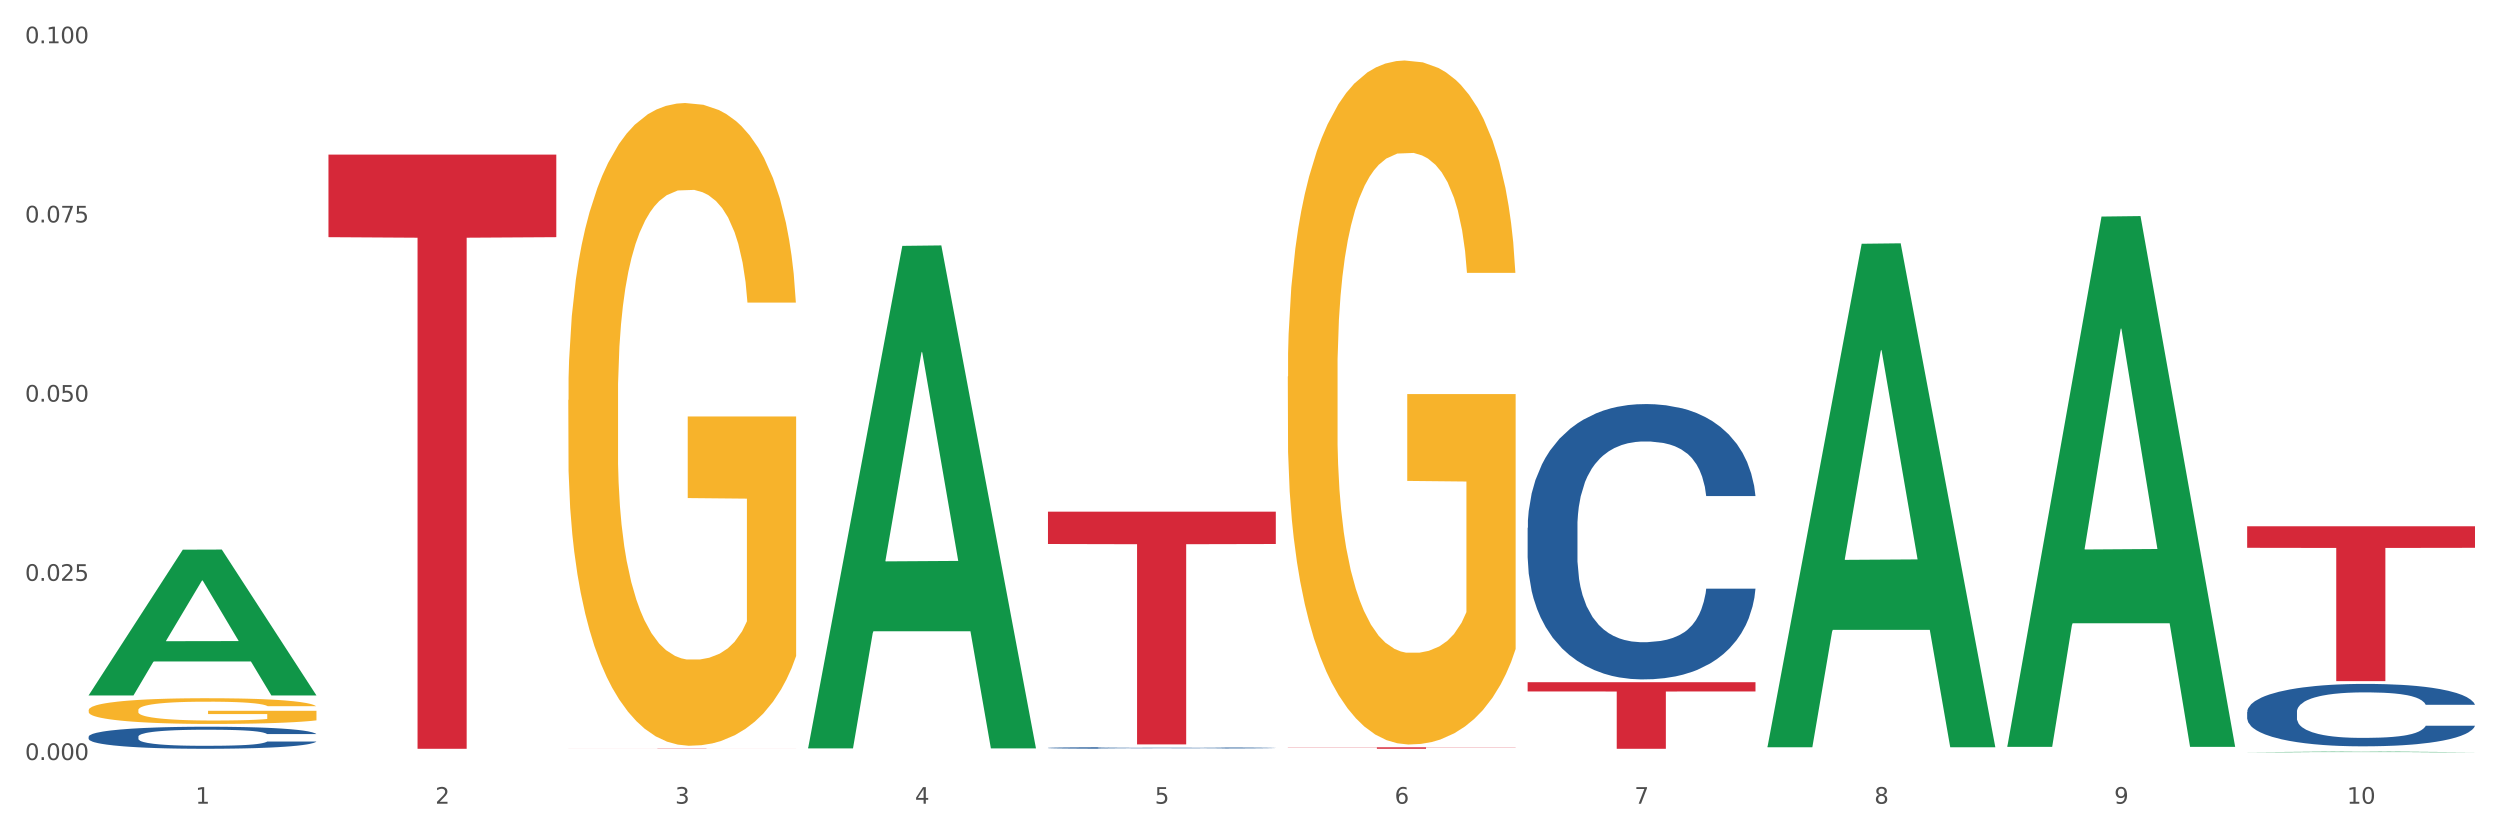 <?xml version="1.0" encoding="utf-8" standalone="no"?>
<!DOCTYPE svg PUBLIC "-//W3C//DTD SVG 1.1//EN"
  "http://www.w3.org/Graphics/SVG/1.1/DTD/svg11.dtd">
<svg xmlns:xlink="http://www.w3.org/1999/xlink" width="1080pt" height="360pt" viewBox="0 0 1080 360" xmlns="http://www.w3.org/2000/svg" version="1.1">
 <rect x="0" y="0" width="1080" height="360" fill="#333333" stroke="none"/>
 <defs>
  <style type="text/css">*{stroke-linejoin: round; stroke-linecap: butt}</style>
 </defs>
 <g id="figure_1">
  <g id="patch_1">
   <path d="M 0 360 
L 1080 360 
L 1080 0 
L 0 0 
z
" style="fill: #ffffff; stroke: #ffffff; stroke-linejoin: miter"/>
  </g>
  <g id="axes_1">
   <g id="matplotlib.axis_1">
    <g id="xtick_1">
     <g id="text_1">
      <!-- 1 -->
      <g style="fill: #4d4d4d" transform="translate(84.444 347.204) scale(0.096 -0.096)">
       <defs>
        <path id="DejaVuSans-31" d="M 794 531 
L 1825 531 
L 1825 4091 
L 703 3866 
L 703 4441 
L 1819 4666 
L 2450 4666 
L 2450 531 
L 3481 531 
L 3481 0 
L 794 0 
L 794 531 
z
" transform="scale(0.016)"/>
       </defs>
       <use xlink:href="#DejaVuSans-31"/>
      </g>
     </g>
    </g>
    <g id="xtick_2">
     <g id="text_2">
      <!-- 2 -->
      <g style="fill: #4d4d4d" transform="translate(188.053 347.204) scale(0.096 -0.096)">
       <defs>
        <path id="DejaVuSans-32" d="M 1228 531 
L 3431 531 
L 3431 0 
L 469 0 
L 469 531 
Q 828 903 1448 1529 
Q 2069 2156 2228 2338 
Q 2531 2678 2651 2914 
Q 2772 3150 2772 3378 
Q 2772 3750 2511 3984 
Q 2250 4219 1831 4219 
Q 1534 4219 1204 4116 
Q 875 4013 500 3803 
L 500 4441 
Q 881 4594 1212 4672 
Q 1544 4750 1819 4750 
Q 2544 4750 2975 4387 
Q 3406 4025 3406 3419 
Q 3406 3131 3298 2873 
Q 3191 2616 2906 2266 
Q 2828 2175 2409 1742 
Q 1991 1309 1228 531 
z
" transform="scale(0.016)"/>
       </defs>
       <use xlink:href="#DejaVuSans-32"/>
      </g>
     </g>
    </g>
    <g id="xtick_3">
     <g id="text_3">
      <!-- 3 -->
      <g style="fill: #4d4d4d" transform="translate(291.663 347.204) scale(0.096 -0.096)">
       <defs>
        <path id="DejaVuSans-33" d="M 2597 2516 
Q 3050 2419 3304 2112 
Q 3559 1806 3559 1356 
Q 3559 666 3084 287 
Q 2609 -91 1734 -91 
Q 1441 -91 1130 -33 
Q 819 25 488 141 
L 488 750 
Q 750 597 1062 519 
Q 1375 441 1716 441 
Q 2309 441 2620 675 
Q 2931 909 2931 1356 
Q 2931 1769 2642 2001 
Q 2353 2234 1838 2234 
L 1294 2234 
L 1294 2753 
L 1863 2753 
Q 2328 2753 2575 2939 
Q 2822 3125 2822 3475 
Q 2822 3834 2567 4026 
Q 2313 4219 1838 4219 
Q 1578 4219 1281 4162 
Q 984 4106 628 3988 
L 628 4550 
Q 988 4650 1302 4700 
Q 1616 4750 1894 4750 
Q 2613 4750 3031 4423 
Q 3450 4097 3450 3541 
Q 3450 3153 3228 2886 
Q 3006 2619 2597 2516 
z
" transform="scale(0.016)"/>
       </defs>
       <use xlink:href="#DejaVuSans-33"/>
      </g>
     </g>
    </g>
    <g id="xtick_4">
     <g id="text_4">
      <!-- 4 -->
      <g style="fill: #4d4d4d" transform="translate(395.273 347.204) scale(0.096 -0.096)">
       <defs>
        <path id="DejaVuSans-34" d="M 2419 4116 
L 825 1625 
L 2419 1625 
L 2419 4116 
z
M 2253 4666 
L 3047 4666 
L 3047 1625 
L 3713 1625 
L 3713 1100 
L 3047 1100 
L 3047 0 
L 2419 0 
L 2419 1100 
L 313 1100 
L 313 1709 
L 2253 4666 
z
" transform="scale(0.016)"/>
       </defs>
       <use xlink:href="#DejaVuSans-34"/>
      </g>
     </g>
    </g>
    <g id="xtick_5">
     <g id="text_5">
      <!-- 5 -->
      <g style="fill: #4d4d4d" transform="translate(498.883 347.204) scale(0.096 -0.096)">
       <defs>
        <path id="DejaVuSans-35" d="M 691 4666 
L 3169 4666 
L 3169 4134 
L 1269 4134 
L 1269 2991 
Q 1406 3038 1543 3061 
Q 1681 3084 1819 3084 
Q 2600 3084 3056 2656 
Q 3513 2228 3513 1497 
Q 3513 744 3044 326 
Q 2575 -91 1722 -91 
Q 1428 -91 1123 -41 
Q 819 9 494 109 
L 494 744 
Q 775 591 1075 516 
Q 1375 441 1709 441 
Q 2250 441 2565 725 
Q 2881 1009 2881 1497 
Q 2881 1984 2565 2268 
Q 2250 2553 1709 2553 
Q 1456 2553 1204 2497 
Q 953 2441 691 2322 
L 691 4666 
z
" transform="scale(0.016)"/>
       </defs>
       <use xlink:href="#DejaVuSans-35"/>
      </g>
     </g>
    </g>
    <g id="xtick_6">
     <g id="text_6">
      <!-- 6 -->
      <g style="fill: #4d4d4d" transform="translate(602.492 347.204) scale(0.096 -0.096)">
       <defs>
        <path id="DejaVuSans-36" d="M 2113 2584 
Q 1688 2584 1439 2293 
Q 1191 2003 1191 1497 
Q 1191 994 1439 701 
Q 1688 409 2113 409 
Q 2538 409 2786 701 
Q 3034 994 3034 1497 
Q 3034 2003 2786 2293 
Q 2538 2584 2113 2584 
z
M 3366 4563 
L 3366 3988 
Q 3128 4100 2886 4159 
Q 2644 4219 2406 4219 
Q 1781 4219 1451 3797 
Q 1122 3375 1075 2522 
Q 1259 2794 1537 2939 
Q 1816 3084 2150 3084 
Q 2853 3084 3261 2657 
Q 3669 2231 3669 1497 
Q 3669 778 3244 343 
Q 2819 -91 2113 -91 
Q 1303 -91 875 529 
Q 447 1150 447 2328 
Q 447 3434 972 4092 
Q 1497 4750 2381 4750 
Q 2619 4750 2861 4703 
Q 3103 4656 3366 4563 
z
" transform="scale(0.016)"/>
       </defs>
       <use xlink:href="#DejaVuSans-36"/>
      </g>
     </g>
    </g>
    <g id="xtick_7">
     <g id="text_7">
      <!-- 7 -->
      <g style="fill: #4d4d4d" transform="translate(706.102 347.204) scale(0.096 -0.096)">
       <defs>
        <path id="DejaVuSans-37" d="M 525 4666 
L 3525 4666 
L 3525 4397 
L 1831 0 
L 1172 0 
L 2766 4134 
L 525 4134 
L 525 4666 
z
" transform="scale(0.016)"/>
       </defs>
       <use xlink:href="#DejaVuSans-37"/>
      </g>
     </g>
    </g>
    <g id="xtick_8">
     <g id="text_8">
      <!-- 8 -->
      <g style="fill: #4d4d4d" transform="translate(809.712 347.204) scale(0.096 -0.096)">
       <defs>
        <path id="DejaVuSans-38" d="M 2034 2216 
Q 1584 2216 1326 1975 
Q 1069 1734 1069 1313 
Q 1069 891 1326 650 
Q 1584 409 2034 409 
Q 2484 409 2743 651 
Q 3003 894 3003 1313 
Q 3003 1734 2745 1975 
Q 2488 2216 2034 2216 
z
M 1403 2484 
Q 997 2584 770 2862 
Q 544 3141 544 3541 
Q 544 4100 942 4425 
Q 1341 4750 2034 4750 
Q 2731 4750 3128 4425 
Q 3525 4100 3525 3541 
Q 3525 3141 3298 2862 
Q 3072 2584 2669 2484 
Q 3125 2378 3379 2068 
Q 3634 1759 3634 1313 
Q 3634 634 3220 271 
Q 2806 -91 2034 -91 
Q 1263 -91 848 271 
Q 434 634 434 1313 
Q 434 1759 690 2068 
Q 947 2378 1403 2484 
z
M 1172 3481 
Q 1172 3119 1398 2916 
Q 1625 2713 2034 2713 
Q 2441 2713 2670 2916 
Q 2900 3119 2900 3481 
Q 2900 3844 2670 4047 
Q 2441 4250 2034 4250 
Q 1625 4250 1398 4047 
Q 1172 3844 1172 3481 
z
" transform="scale(0.016)"/>
       </defs>
       <use xlink:href="#DejaVuSans-38"/>
      </g>
     </g>
    </g>
    <g id="xtick_9">
     <g id="text_9">
      <!-- 9 -->
      <g style="fill: #4d4d4d" transform="translate(913.322 347.204) scale(0.096 -0.096)">
       <defs>
        <path id="DejaVuSans-39" d="M 703 97 
L 703 672 
Q 941 559 1184 500 
Q 1428 441 1663 441 
Q 2288 441 2617 861 
Q 2947 1281 2994 2138 
Q 2813 1869 2534 1725 
Q 2256 1581 1919 1581 
Q 1219 1581 811 2004 
Q 403 2428 403 3163 
Q 403 3881 828 4315 
Q 1253 4750 1959 4750 
Q 2769 4750 3195 4129 
Q 3622 3509 3622 2328 
Q 3622 1225 3098 567 
Q 2575 -91 1691 -91 
Q 1453 -91 1209 -44 
Q 966 3 703 97 
z
M 1959 2075 
Q 2384 2075 2632 2365 
Q 2881 2656 2881 3163 
Q 2881 3666 2632 3958 
Q 2384 4250 1959 4250 
Q 1534 4250 1286 3958 
Q 1038 3666 1038 3163 
Q 1038 2656 1286 2365 
Q 1534 2075 1959 2075 
z
" transform="scale(0.016)"/>
       </defs>
       <use xlink:href="#DejaVuSans-39"/>
      </g>
     </g>
    </g>
    <g id="xtick_10">
     <g id="text_10">
      <!-- 10 -->
      <g style="fill: #4d4d4d" transform="translate(1013.877 347.204) scale(0.096 -0.096)">
       <defs>
        <path id="DejaVuSans-30" d="M 2034 4250 
Q 1547 4250 1301 3770 
Q 1056 3291 1056 2328 
Q 1056 1369 1301 889 
Q 1547 409 2034 409 
Q 2525 409 2770 889 
Q 3016 1369 3016 2328 
Q 3016 3291 2770 3770 
Q 2525 4250 2034 4250 
z
M 2034 4750 
Q 2819 4750 3233 4129 
Q 3647 3509 3647 2328 
Q 3647 1150 3233 529 
Q 2819 -91 2034 -91 
Q 1250 -91 836 529 
Q 422 1150 422 2328 
Q 422 3509 836 4129 
Q 1250 4750 2034 4750 
z
" transform="scale(0.016)"/>
       </defs>
       <use xlink:href="#DejaVuSans-31"/>
       <use xlink:href="#DejaVuSans-30" transform="translate(63.623 0)"/>
      </g>
     </g>
    </g>
    <g id="xtick_11"/>
    <g id="xtick_12"/>
    <g id="xtick_13"/>
    <g id="xtick_14"/>
    <g id="xtick_15"/>
    <g id="xtick_16"/>
    <g id="xtick_17"/>
    <g id="xtick_18"/>
    <g id="xtick_19"/>
   </g>
   <g id="matplotlib.axis_2">
    <g id="ytick_1">
     <g id="text_11">
      <!-- 0.000 -->
      <g style="fill: #4d4d4d" transform="translate(10.8 328.319) scale(0.096 -0.096)">
       <defs>
        <path id="DejaVuSans-2e" d="M 684 794 
L 1344 794 
L 1344 0 
L 684 0 
L 684 794 
z
" transform="scale(0.016)"/>
       </defs>
       <use xlink:href="#DejaVuSans-30"/>
       <use xlink:href="#DejaVuSans-2e" transform="translate(63.623 0)"/>
       <use xlink:href="#DejaVuSans-30" transform="translate(95.41 0)"/>
       <use xlink:href="#DejaVuSans-30" transform="translate(159.033 0)"/>
       <use xlink:href="#DejaVuSans-30" transform="translate(222.656 0)"/>
      </g>
     </g>
    </g>
    <g id="ytick_2">
     <g id="text_12">
      <!-- 0.025 -->
      <g style="fill: #4d4d4d" transform="translate(10.8 250.914) scale(0.096 -0.096)">
       <use xlink:href="#DejaVuSans-30"/>
       <use xlink:href="#DejaVuSans-2e" transform="translate(63.623 0)"/>
       <use xlink:href="#DejaVuSans-30" transform="translate(95.41 0)"/>
       <use xlink:href="#DejaVuSans-32" transform="translate(159.033 0)"/>
       <use xlink:href="#DejaVuSans-35" transform="translate(222.656 0)"/>
      </g>
     </g>
    </g>
    <g id="ytick_3">
     <g id="text_13">
      <!-- 0.050 -->
      <g style="fill: #4d4d4d" transform="translate(10.8 173.51) scale(0.096 -0.096)">
       <use xlink:href="#DejaVuSans-30"/>
       <use xlink:href="#DejaVuSans-2e" transform="translate(63.623 0)"/>
       <use xlink:href="#DejaVuSans-30" transform="translate(95.41 0)"/>
       <use xlink:href="#DejaVuSans-35" transform="translate(159.033 0)"/>
       <use xlink:href="#DejaVuSans-30" transform="translate(222.656 0)"/>
      </g>
     </g>
    </g>
    <g id="ytick_4">
     <g id="text_14">
      <!-- 0.075 -->
      <g style="fill: #4d4d4d" transform="translate(10.8 96.105) scale(0.096 -0.096)">
       <use xlink:href="#DejaVuSans-30"/>
       <use xlink:href="#DejaVuSans-2e" transform="translate(63.623 0)"/>
       <use xlink:href="#DejaVuSans-30" transform="translate(95.41 0)"/>
       <use xlink:href="#DejaVuSans-37" transform="translate(159.033 0)"/>
       <use xlink:href="#DejaVuSans-35" transform="translate(222.656 0)"/>
      </g>
     </g>
    </g>
    <g id="ytick_5">
     <g id="text_15">
      <!-- 0.100 -->
      <g style="fill: #4d4d4d" transform="translate(10.8 18.701) scale(0.096 -0.096)">
       <use xlink:href="#DejaVuSans-30"/>
       <use xlink:href="#DejaVuSans-2e" transform="translate(63.623 0)"/>
       <use xlink:href="#DejaVuSans-31" transform="translate(95.41 0)"/>
       <use xlink:href="#DejaVuSans-30" transform="translate(159.033 0)"/>
       <use xlink:href="#DejaVuSans-30" transform="translate(222.656 0)"/>
      </g>
     </g>
    </g>
    <g id="ytick_6"/>
    <g id="ytick_7"/>
    <g id="ytick_8"/>
    <g id="ytick_9"/>
   </g>
   <g id="PolyCollection_1">
    <path d="M 38.283 300.318 
L 38.384 300.258 
L 78.974 237.463 
L 95.818 237.404 
L 136.712 300.436 
L 117.229 300.436 
L 108.401 285.758 
L 66.493 285.758 
L 66.188 285.995 
L 57.664 300.436 
L 38.283 300.436 
L 38.283 300.318 
L 71.769 276.999 
L 103.125 276.94 
L 87.599 250.839 
L 87.396 250.721 
L 87.193 250.898 
L 71.668 276.94 
L 71.769 276.999 
L 38.283 300.318 
z
" clip-path="url(#p8f14b7b254)" style="fill: #109648"/>
    <path d="M 970.771 227.359 
L 1069.2 227.359 
L 1069.2 236.655 
L 1030.481 236.718 
L 1030.481 294.251 
L 1009.256 294.251 
L 1009.256 236.718 
L 970.771 236.655 
L 970.771 227.422 
L 970.771 227.359 
z
" clip-path="url(#p8f14b7b254)" style="fill: #d62839"/>
    <path d="M 659.941 294.706 
L 758.371 294.706 
L 758.371 298.704 
L 719.652 298.731 
L 719.652 323.477 
L 698.427 323.477 
L 698.427 298.731 
L 659.941 298.704 
L 659.941 294.733 
L 659.941 294.706 
z
" clip-path="url(#p8f14b7b254)" style="fill: #d62839"/>
    <path d="M 556.332 322.832 
L 654.761 322.832 
L 654.761 322.921 
L 616.042 322.921 
L 616.042 323.472 
L 594.817 323.472 
L 594.817 322.921 
L 556.332 322.921 
L 556.332 322.832 
L 556.332 322.832 
z
" clip-path="url(#p8f14b7b254)" style="fill: #d62839"/>
    <path d="M 38.283 318.227 
L 38.399 318.219 
L 38.399 317.975 
L 38.748 317.644 
L 40.028 317.035 
L 41.657 316.573 
L 44.449 316.033 
L 45.962 315.807 
L 47.94 315.554 
L 52.012 315.145 
L 56.666 314.797 
L 59.923 314.605 
L 62.367 314.484 
L 67.835 314.266 
L 70.976 314.17 
L 74.234 314.092 
L 77.026 314.04 
L 81.68 313.979 
L 85.403 313.952 
L 89.708 313.944 
L 93.315 313.952 
L 98.085 313.987 
L 105.066 314.092 
L 107.742 314.153 
L 111.349 314.257 
L 115.072 314.396 
L 118.097 314.536 
L 121.587 314.736 
L 125.194 314.997 
L 128.684 315.328 
L 131.128 315.633 
L 133.106 315.955 
L 134.851 316.347 
L 136.131 316.773 
L 136.712 317.13 
L 115.421 317.13 
L 114.839 316.808 
L 113.676 316.46 
L 112.512 316.225 
L 111.232 316.033 
L 109.254 315.816 
L 107.509 315.676 
L 104.601 315.511 
L 101.925 315.406 
L 99.714 315.345 
L 97.038 315.293 
L 91.337 315.241 
L 87.265 315.241 
L 84.705 315.258 
L 81.564 315.302 
L 78.888 315.363 
L 75.747 315.467 
L 73.303 315.581 
L 70.86 315.729 
L 69.464 315.833 
L 67.37 316.025 
L 65.974 316.181 
L 64.112 316.451 
L 63.065 316.643 
L 61.203 317.139 
L 60.389 317.505 
L 60.04 317.757 
L 59.807 318.036 
L 59.807 319.394 
L 60.505 320.003 
L 61.087 320.265 
L 62.018 320.561 
L 63.763 320.944 
L 66.323 321.318 
L 68.999 321.588 
L 71.209 321.753 
L 73.303 321.875 
L 75.398 321.971 
L 77.957 322.058 
L 80.051 322.11 
L 83.193 322.163 
L 86.916 322.189 
L 89.825 322.189 
L 95.758 322.145 
L 98.434 322.102 
L 100.994 322.041 
L 103.786 321.945 
L 105.997 321.84 
L 107.277 321.762 
L 109.371 321.597 
L 111 321.423 
L 112.396 321.222 
L 113.327 321.048 
L 114.374 320.787 
L 115.188 320.491 
L 115.421 320.334 
L 136.712 320.334 
L 136.247 320.648 
L 135.432 320.952 
L 133.804 321.362 
L 132.524 321.597 
L 130.546 321.884 
L 128.452 322.128 
L 125.543 322.398 
L 122.867 322.598 
L 120.075 322.772 
L 117.05 322.929 
L 111.581 323.146 
L 109.603 323.207 
L 105.415 323.312 
L 102.157 323.373 
L 97.387 323.434 
L 92.501 323.469 
L 87.381 323.477 
L 82.844 323.46 
L 77.841 323.408 
L 74.7 323.355 
L 71.209 323.277 
L 67.137 323.155 
L 63.298 323.007 
L 59.691 322.833 
L 56.317 322.633 
L 53.175 322.406 
L 49.103 322.032 
L 46.078 321.666 
L 43.868 321.327 
L 42.355 321.039 
L 40.843 320.674 
L 40.028 320.421 
L 38.748 319.812 
L 38.283 319.246 
L 38.283 318.227 
z
" clip-path="url(#p8f14b7b254)" style="fill: #255c99"/>
    <path d="M 452.722 323.088 
L 452.838 323.087 
L 452.838 323.069 
L 453.187 323.045 
L 454.467 323 
L 456.096 322.965 
L 458.888 322.925 
L 460.401 322.909 
L 462.379 322.89 
L 466.451 322.86 
L 471.105 322.834 
L 474.362 322.82 
L 476.806 322.811 
L 482.274 322.794 
L 485.415 322.787 
L 488.673 322.781 
L 491.465 322.778 
L 496.119 322.773 
L 499.842 322.771 
L 504.147 322.77 
L 507.754 322.771 
L 512.524 322.774 
L 519.505 322.781 
L 522.181 322.786 
L 525.788 322.794 
L 529.511 322.804 
L 532.536 322.814 
L 536.026 322.829 
L 539.633 322.849 
L 543.123 322.873 
L 545.567 322.896 
L 547.545 322.92 
L 549.29 322.949 
L 550.57 322.98 
L 551.151 323.007 
L 529.86 323.007 
L 529.278 322.983 
L 528.115 322.957 
L 526.951 322.94 
L 525.671 322.925 
L 523.693 322.909 
L 521.948 322.899 
L 519.04 322.887 
L 516.364 322.879 
L 514.153 322.874 
L 511.477 322.871 
L 505.776 322.867 
L 501.704 322.867 
L 499.144 322.868 
L 496.003 322.871 
L 493.327 322.876 
L 490.186 322.883 
L 487.742 322.892 
L 485.299 322.903 
L 483.903 322.911 
L 481.809 322.925 
L 480.412 322.936 
L 478.551 322.956 
L 477.504 322.971 
L 475.642 323.007 
L 474.828 323.034 
L 474.479 323.053 
L 474.246 323.074 
L 474.246 323.175 
L 474.944 323.22 
L 475.526 323.239 
L 476.457 323.261 
L 478.202 323.289 
L 480.762 323.317 
L 483.438 323.337 
L 485.648 323.349 
L 487.742 323.358 
L 489.837 323.366 
L 492.396 323.372 
L 494.49 323.376 
L 497.632 323.38 
L 501.355 323.382 
L 504.264 323.382 
L 510.197 323.378 
L 512.873 323.375 
L 515.433 323.371 
L 518.225 323.364 
L 520.436 323.356 
L 521.716 323.35 
L 523.81 323.338 
L 525.439 323.325 
L 526.835 323.31 
L 527.766 323.297 
L 528.813 323.278 
L 529.627 323.256 
L 529.86 323.244 
L 551.151 323.244 
L 550.686 323.267 
L 549.871 323.29 
L 548.243 323.32 
L 546.963 323.338 
L 544.985 323.359 
L 542.891 323.377 
L 539.982 323.397 
L 537.306 323.412 
L 534.514 323.425 
L 531.489 323.437 
L 526.02 323.453 
L 524.042 323.457 
L 519.854 323.465 
L 516.596 323.47 
L 511.826 323.474 
L 506.94 323.477 
L 501.82 323.477 
L 497.283 323.476 
L 492.28 323.472 
L 489.138 323.468 
L 485.648 323.462 
L 481.576 323.453 
L 477.737 323.442 
L 474.13 323.429 
L 470.756 323.415 
L 467.614 323.398 
L 463.542 323.37 
L 460.517 323.343 
L 458.307 323.318 
L 456.794 323.297 
L 455.282 323.269 
L 454.467 323.251 
L 453.187 323.206 
L 452.722 323.164 
L 452.722 323.088 
z
" clip-path="url(#p8f14b7b254)" style="fill: #255c99"/>
    <path d="M 659.941 228.001 
L 660.058 227.892 
L 660.058 224.85 
L 660.407 220.722 
L 661.687 213.117 
L 663.316 207.359 
L 666.108 200.623 
L 667.62 197.798 
L 669.598 194.648 
L 673.67 189.542 
L 678.324 185.196 
L 681.582 182.806 
L 684.025 181.285 
L 689.494 178.569 
L 692.635 177.374 
L 695.893 176.396 
L 698.685 175.744 
L 703.339 174.984 
L 707.062 174.658 
L 711.367 174.549 
L 714.973 174.658 
L 719.744 175.092 
L 726.724 176.396 
L 729.4 177.157 
L 733.007 178.46 
L 736.73 180.199 
L 739.755 181.937 
L 743.246 184.436 
L 746.852 187.695 
L 750.343 191.823 
L 752.786 195.626 
L 754.764 199.645 
L 756.509 204.534 
L 757.789 209.858 
L 758.371 214.312 
L 737.079 214.312 
L 736.498 210.292 
L 735.334 205.947 
L 734.171 203.013 
L 732.891 200.623 
L 730.913 197.907 
L 729.168 196.169 
L 726.259 194.105 
L 723.583 192.801 
L 721.373 192.04 
L 718.697 191.389 
L 712.996 190.737 
L 708.923 190.737 
L 706.364 190.954 
L 703.222 191.497 
L 700.546 192.258 
L 697.405 193.561 
L 694.962 194.974 
L 692.519 196.821 
L 691.122 198.124 
L 689.028 200.514 
L 687.632 202.47 
L 685.77 205.838 
L 684.723 208.228 
L 682.862 214.421 
L 682.047 218.984 
L 681.698 222.134 
L 681.466 225.611 
L 681.466 242.559 
L 682.164 250.164 
L 682.745 253.423 
L 683.676 257.117 
L 685.421 261.897 
L 687.981 266.569 
L 690.657 269.936 
L 692.868 272.001 
L 694.962 273.522 
L 697.056 274.717 
L 699.616 275.803 
L 701.71 276.455 
L 704.851 277.107 
L 708.574 277.433 
L 711.483 277.433 
L 717.417 276.89 
L 720.093 276.346 
L 722.652 275.586 
L 725.445 274.391 
L 727.655 273.087 
L 728.935 272.109 
L 731.029 270.045 
L 732.658 267.872 
L 734.054 265.374 
L 734.985 263.201 
L 736.032 259.941 
L 736.847 256.248 
L 737.079 254.292 
L 758.371 254.292 
L 757.905 258.203 
L 757.091 262.006 
L 755.462 267.112 
L 754.182 270.045 
L 752.204 273.63 
L 750.11 276.672 
L 747.201 280.04 
L 744.526 282.539 
L 741.733 284.712 
L 738.708 286.667 
L 733.24 289.383 
L 731.262 290.144 
L 727.074 291.447 
L 723.816 292.208 
L 719.046 292.968 
L 714.159 293.403 
L 709.04 293.512 
L 704.502 293.294 
L 699.499 292.643 
L 696.358 291.991 
L 692.868 291.013 
L 688.795 289.492 
L 684.956 287.645 
L 681.349 285.472 
L 677.975 282.973 
L 674.834 280.149 
L 670.762 275.477 
L 667.737 270.914 
L 665.526 266.677 
L 664.014 263.092 
L 662.501 258.529 
L 661.687 255.378 
L 660.407 247.774 
L 659.941 240.712 
L 659.941 228.001 
z
" clip-path="url(#p8f14b7b254)" style="fill: #255c99"/>
    <path d="M 970.771 307.564 
L 970.887 307.539 
L 970.887 306.849 
L 971.236 305.913 
L 972.516 304.189 
L 974.145 302.884 
L 976.937 301.357 
L 978.45 300.716 
L 980.428 300.002 
L 984.5 298.845 
L 989.154 297.859 
L 992.411 297.317 
L 994.854 296.973 
L 1000.323 296.357 
L 1003.464 296.086 
L 1006.722 295.864 
L 1009.514 295.717 
L 1014.168 295.544 
L 1017.891 295.47 
L 1022.196 295.446 
L 1025.803 295.47 
L 1030.573 295.569 
L 1037.554 295.864 
L 1040.23 296.037 
L 1043.836 296.332 
L 1047.56 296.726 
L 1050.585 297.12 
L 1054.075 297.687 
L 1057.682 298.426 
L 1061.172 299.362 
L 1063.615 300.224 
L 1065.593 301.135 
L 1067.338 302.244 
L 1068.618 303.45 
L 1069.2 304.46 
L 1047.909 304.46 
L 1047.327 303.549 
L 1046.163 302.564 
L 1045 301.899 
L 1043.72 301.357 
L 1041.742 300.741 
L 1039.997 300.347 
L 1037.088 299.879 
L 1034.412 299.583 
L 1032.202 299.411 
L 1029.526 299.263 
L 1023.825 299.115 
L 1019.753 299.115 
L 1017.193 299.165 
L 1014.052 299.288 
L 1011.376 299.46 
L 1008.234 299.756 
L 1005.791 300.076 
L 1003.348 300.495 
L 1001.952 300.79 
L 999.857 301.332 
L 998.461 301.776 
L 996.6 302.539 
L 995.553 303.081 
L 993.691 304.485 
L 992.877 305.519 
L 992.528 306.234 
L 992.295 307.022 
L 992.295 310.864 
L 992.993 312.588 
L 993.575 313.327 
L 994.505 314.164 
L 996.251 315.248 
L 998.81 316.307 
L 1001.486 317.071 
L 1003.697 317.539 
L 1005.791 317.884 
L 1007.885 318.155 
L 1010.445 318.401 
L 1012.539 318.549 
L 1015.681 318.696 
L 1019.404 318.77 
L 1022.312 318.77 
L 1028.246 318.647 
L 1030.922 318.524 
L 1033.482 318.352 
L 1036.274 318.081 
L 1038.484 317.785 
L 1039.764 317.563 
L 1041.859 317.095 
L 1043.487 316.603 
L 1044.884 316.036 
L 1045.814 315.544 
L 1046.861 314.805 
L 1047.676 313.967 
L 1047.909 313.524 
L 1069.2 313.524 
L 1068.735 314.411 
L 1067.92 315.273 
L 1066.291 316.43 
L 1065.012 317.095 
L 1063.034 317.908 
L 1060.939 318.598 
L 1058.031 319.361 
L 1055.355 319.928 
L 1052.562 320.421 
L 1049.537 320.864 
L 1044.069 321.48 
L 1042.091 321.652 
L 1037.903 321.948 
L 1034.645 322.12 
L 1029.875 322.292 
L 1024.988 322.391 
L 1019.869 322.416 
L 1015.332 322.366 
L 1010.329 322.219 
L 1007.187 322.071 
L 1003.697 321.849 
L 999.625 321.504 
L 995.785 321.086 
L 992.179 320.593 
L 988.804 320.026 
L 985.663 319.386 
L 981.591 318.327 
L 978.566 317.292 
L 976.355 316.332 
L 974.843 315.519 
L 973.33 314.485 
L 972.516 313.77 
L 971.236 312.046 
L 970.771 310.445 
L 970.771 307.564 
z
" clip-path="url(#p8f14b7b254)" style="fill: #255c99"/>
    <path d="M 38.283 306.768 
L 38.399 306.758 
L 38.399 306.393 
L 38.632 306.078 
L 39.794 305.316 
L 41.537 304.687 
L 42.815 304.352 
L 44.093 304.077 
L 45.604 303.803 
L 47.464 303.519 
L 50.834 303.103 
L 52.925 302.889 
L 55.482 302.666 
L 60.13 302.341 
L 63.5 302.158 
L 66.987 302.006 
L 72.681 301.823 
L 76.4 301.742 
L 80.351 301.681 
L 85.115 301.64 
L 88.718 301.63 
L 96.62 301.661 
L 103.36 301.752 
L 106.614 301.823 
L 110.798 301.945 
L 113.006 302.026 
L 116.608 302.189 
L 120.327 302.402 
L 122.883 302.585 
L 126.718 302.93 
L 129.623 303.275 
L 132.296 303.702 
L 133.691 303.996 
L 134.737 304.27 
L 135.666 304.585 
L 136.596 305.083 
L 115.678 305.083 
L 114.865 304.727 
L 113.587 304.392 
L 111.727 304.067 
L 110.1 303.864 
L 107.311 303.61 
L 104.755 303.448 
L 102.082 303.326 
L 98.828 303.224 
L 96.271 303.174 
L 92.669 303.133 
L 85.58 303.143 
L 80.816 303.224 
L 77.562 303.326 
L 75.47 303.417 
L 73.611 303.519 
L 71.519 303.661 
L 69.078 303.874 
L 67.335 304.067 
L 65.592 304.311 
L 64.198 304.555 
L 62.919 304.839 
L 61.873 305.144 
L 61.06 305.458 
L 60.363 305.844 
L 59.782 306.484 
L 59.782 307.875 
L 60.014 308.19 
L 60.595 308.606 
L 61.292 308.921 
L 62.455 309.297 
L 63.5 309.551 
L 65.476 309.916 
L 67.684 310.221 
L 69.427 310.414 
L 71.17 310.576 
L 74.192 310.8 
L 77.562 310.983 
L 80.467 311.094 
L 84.418 311.196 
L 87.091 311.236 
L 89.415 311.257 
L 95.109 311.257 
L 99.177 311.226 
L 103.709 311.155 
L 107.195 311.064 
L 110.1 310.952 
L 113.354 310.769 
L 115.446 310.597 
L 115.446 308.474 
L 89.88 308.464 
L 89.88 307.053 
L 136.712 307.053 
L 136.712 311.196 
L 134.737 311.409 
L 132.529 311.602 
L 130.205 311.775 
L 126.718 311.988 
L 122.535 312.191 
L 118.816 312.333 
L 114.865 312.455 
L 110.217 312.567 
L 104.174 312.668 
L 100.455 312.709 
L 95.807 312.739 
L 90.345 312.75 
L 85.58 312.729 
L 80.932 312.678 
L 76.051 312.587 
L 71.286 312.455 
L 67.684 312.323 
L 64.081 312.161 
L 60.247 311.947 
L 57.225 311.744 
L 54.901 311.561 
L 52.344 311.328 
L 49.555 311.023 
L 47.464 310.749 
L 45.604 310.465 
L 43.629 310.099 
L 42.234 309.784 
L 40.84 309.388 
L 40.026 309.094 
L 39.096 308.637 
L 38.399 307.997 
L 38.283 306.768 
z
" clip-path="url(#p8f14b7b254)" style="fill: #f7b32b"/>
    <path d="M 245.502 323.371 
L 343.932 323.371 
L 343.932 323.386 
L 305.213 323.386 
L 305.213 323.477 
L 283.988 323.477 
L 283.988 323.386 
L 245.502 323.386 
L 245.502 323.371 
L 245.502 323.371 
z
" clip-path="url(#p8f14b7b254)" style="fill: #d62839"/>
    <path d="M 141.893 66.782 
L 240.322 66.782 
L 240.322 102.454 
L 201.603 102.695 
L 201.603 323.477 
L 180.378 323.477 
L 180.378 102.695 
L 141.893 102.454 
L 141.893 67.023 
L 141.893 66.782 
z
" clip-path="url(#p8f14b7b254)" style="fill: #d62839"/>
    <path d="M 556.332 162.682 
L 556.448 162.412 
L 556.448 152.697 
L 556.68 144.331 
L 557.842 124.09 
L 559.586 107.358 
L 560.864 98.452 
L 562.142 91.166 
L 563.653 83.879 
L 565.512 76.323 
L 568.882 65.258 
L 570.974 59.59 
L 573.531 53.653 
L 578.179 45.017 
L 581.549 40.16 
L 585.035 36.111 
L 590.73 31.254 
L 594.448 29.095 
L 598.4 27.475 
L 603.164 26.396 
L 606.767 26.126 
L 614.669 26.936 
L 621.409 29.365 
L 624.663 31.254 
L 628.846 34.492 
L 631.054 36.651 
L 634.657 40.969 
L 638.375 46.636 
L 640.932 51.494 
L 644.767 60.67 
L 647.672 69.846 
L 650.345 81.18 
L 651.74 89.007 
L 652.785 96.293 
L 653.715 104.659 
L 654.645 117.883 
L 633.727 117.883 
L 632.914 108.438 
L 631.635 99.532 
L 629.776 90.896 
L 628.149 85.498 
L 625.36 78.751 
L 622.803 74.433 
L 620.131 71.195 
L 616.877 68.496 
L 614.32 67.147 
L 610.718 66.067 
L 603.629 66.337 
L 598.864 68.496 
L 595.61 71.195 
L 593.519 73.624 
L 591.659 76.323 
L 589.568 80.101 
L 587.127 85.768 
L 585.384 90.896 
L 583.641 97.373 
L 582.246 103.85 
L 580.968 111.406 
L 579.922 119.502 
L 579.109 127.868 
L 578.412 138.124 
L 577.83 155.126 
L 577.83 192.098 
L 578.063 200.464 
L 578.644 211.529 
L 579.341 219.895 
L 580.503 229.881 
L 581.549 236.627 
L 583.525 246.343 
L 585.733 254.439 
L 587.476 259.567 
L 589.219 263.885 
L 592.24 269.822 
L 595.61 274.68 
L 598.516 277.648 
L 602.467 280.347 
L 605.14 281.426 
L 607.464 281.966 
L 613.158 281.966 
L 617.225 281.157 
L 621.758 279.267 
L 625.244 276.839 
L 628.149 273.87 
L 631.403 269.012 
L 633.495 264.424 
L 633.495 208.021 
L 607.929 207.751 
L 607.929 170.239 
L 654.761 170.239 
L 654.761 280.347 
L 652.785 286.014 
L 650.577 291.142 
L 648.253 295.73 
L 644.767 301.397 
L 640.583 306.795 
L 636.865 310.573 
L 632.914 313.811 
L 628.265 316.78 
L 622.222 319.479 
L 618.504 320.558 
L 613.855 321.368 
L 608.394 321.638 
L 603.629 321.098 
L 598.981 319.748 
L 594.1 317.32 
L 589.335 313.811 
L 585.733 310.303 
L 582.13 305.985 
L 578.295 300.318 
L 575.274 294.92 
L 572.95 290.062 
L 570.393 283.855 
L 567.604 275.759 
L 565.512 268.472 
L 563.653 260.916 
L 561.677 251.201 
L 560.283 242.835 
L 558.888 232.309 
L 558.075 224.483 
L 557.145 212.339 
L 556.448 195.337 
L 556.332 162.682 
z
" clip-path="url(#p8f14b7b254)" style="fill: #f7b32b"/>
    <path d="M 245.502 172.814 
L 245.619 172.561 
L 245.619 163.431 
L 245.851 155.57 
L 247.013 136.551 
L 248.756 120.829 
L 250.035 112.461 
L 251.313 105.614 
L 252.824 98.767 
L 254.683 91.667 
L 258.053 81.269 
L 260.145 75.944 
L 262.701 70.365 
L 267.35 62.25 
L 270.72 57.686 
L 274.206 53.882 
L 279.9 49.318 
L 283.619 47.289 
L 287.57 45.767 
L 292.335 44.753 
L 295.937 44.499 
L 303.84 45.26 
L 310.58 47.542 
L 313.834 49.318 
L 318.017 52.361 
L 320.225 54.389 
L 323.828 58.447 
L 327.546 63.772 
L 330.103 68.337 
L 333.938 76.958 
L 336.843 85.58 
L 339.516 96.231 
L 340.91 103.585 
L 341.956 110.432 
L 342.886 118.293 
L 343.816 130.719 
L 322.898 130.719 
L 322.084 121.843 
L 320.806 113.475 
L 318.947 105.36 
L 317.32 100.288 
L 314.531 93.949 
L 311.974 89.891 
L 309.301 86.848 
L 306.048 84.312 
L 303.491 83.045 
L 299.888 82.03 
L 292.8 82.284 
L 288.035 84.312 
L 284.781 86.848 
L 282.689 89.131 
L 280.83 91.667 
L 278.738 95.217 
L 276.298 100.542 
L 274.555 105.36 
L 272.812 111.446 
L 271.417 117.532 
L 270.139 124.633 
L 269.093 132.24 
L 268.28 140.102 
L 267.582 149.738 
L 267.001 165.714 
L 267.001 200.455 
L 267.234 208.316 
L 267.815 218.713 
L 268.512 226.575 
L 269.674 235.957 
L 270.72 242.297 
L 272.695 251.426 
L 274.903 259.034 
L 276.647 263.852 
L 278.39 267.909 
L 281.411 273.488 
L 284.781 278.053 
L 287.686 280.842 
L 291.638 283.378 
L 294.31 284.392 
L 296.635 284.899 
L 302.329 284.899 
L 306.396 284.139 
L 310.928 282.364 
L 314.415 280.081 
L 317.32 277.292 
L 320.574 272.727 
L 322.665 268.416 
L 322.665 215.417 
L 297.099 215.163 
L 297.099 179.915 
L 343.932 179.915 
L 343.932 283.378 
L 341.956 288.703 
L 339.748 293.521 
L 337.424 297.832 
L 333.938 303.158 
L 329.754 308.229 
L 326.036 311.78 
L 322.084 314.823 
L 317.436 317.612 
L 311.393 320.148 
L 307.674 321.162 
L 303.026 321.923 
L 297.564 322.177 
L 292.8 321.67 
L 288.151 320.402 
L 283.271 318.119 
L 278.506 314.823 
L 274.903 311.526 
L 271.301 307.469 
L 267.466 302.143 
L 264.445 297.072 
L 262.12 292.507 
L 259.564 286.675 
L 256.775 279.067 
L 254.683 272.22 
L 252.824 265.12 
L 250.848 255.991 
L 249.454 248.129 
L 248.059 238.24 
L 247.246 230.886 
L 246.316 219.474 
L 245.619 203.498 
L 245.502 172.814 
z
" clip-path="url(#p8f14b7b254)" style="fill: #f7b32b"/>
    <path d="M 452.722 221.039 
L 551.151 221.039 
L 551.151 235.01 
L 512.433 235.105 
L 512.433 321.576 
L 491.207 321.576 
L 491.207 235.105 
L 452.722 235.01 
L 452.722 221.133 
L 452.722 221.039 
z
" clip-path="url(#p8f14b7b254)" style="fill: #d62839"/>
    <path d="M 349.112 322.903 
L 349.214 322.699 
L 389.803 106.22 
L 406.648 106.016 
L 447.542 323.311 
L 428.059 323.311 
L 419.23 272.711 
L 377.322 272.711 
L 377.017 273.527 
L 368.494 323.311 
L 349.112 323.311 
L 349.112 322.903 
L 382.598 242.514 
L 413.954 242.31 
L 398.428 152.331 
L 398.225 151.923 
L 398.022 152.535 
L 382.497 242.31 
L 382.598 242.514 
L 349.112 322.903 
z
" clip-path="url(#p8f14b7b254)" style="fill: #109648"/>
    <path d="M 970.771 324.966 
L 970.872 324.966 
L 1011.462 324.672 
L 1028.306 324.671 
L 1069.2 324.967 
L 1049.717 324.967 
L 1040.889 324.898 
L 998.98 324.898 
L 998.676 324.899 
L 990.152 324.967 
L 970.771 324.967 
L 970.771 324.966 
L 1004.257 324.857 
L 1035.612 324.857 
L 1020.087 324.734 
L 1019.884 324.734 
L 1019.681 324.735 
L 1004.156 324.857 
L 1004.257 324.857 
L 970.771 324.966 
z
" clip-path="url(#p8f14b7b254)" style="fill: #109648"/>
    <path d="M 867.161 322.211 
L 867.262 321.996 
L 907.852 93.555 
L 924.696 93.34 
L 965.59 322.642 
L 946.107 322.642 
L 937.279 269.246 
L 895.371 269.246 
L 895.066 270.107 
L 886.542 322.642 
L 867.161 322.642 
L 867.161 322.211 
L 900.647 237.38 
L 932.003 237.165 
L 916.477 142.215 
L 916.274 141.784 
L 916.071 142.43 
L 900.546 237.165 
L 900.647 237.38 
L 867.161 322.211 
z
" clip-path="url(#p8f14b7b254)" style="fill: #109648"/>
    <path d="M 763.551 322.402 
L 763.653 322.198 
L 804.242 105.307 
L 821.087 105.102 
L 861.981 322.811 
L 842.498 322.811 
L 833.669 272.114 
L 791.761 272.114 
L 791.456 272.932 
L 782.933 322.811 
L 763.551 322.811 
L 763.551 322.402 
L 797.037 241.86 
L 828.393 241.656 
L 812.867 151.506 
L 812.664 151.097 
L 812.461 151.71 
L 796.936 241.656 
L 797.037 241.86 
L 763.551 322.402 
z
" clip-path="url(#p8f14b7b254)" style="fill: #109648"/>
   </g>
  </g>
 </g>
 <defs>
  <clipPath id="p8f14b7b254">
   <rect x="38.283" y="11.184" width="1030.917" height="328.725"/>
  </clipPath>
 </defs>
</svg>
